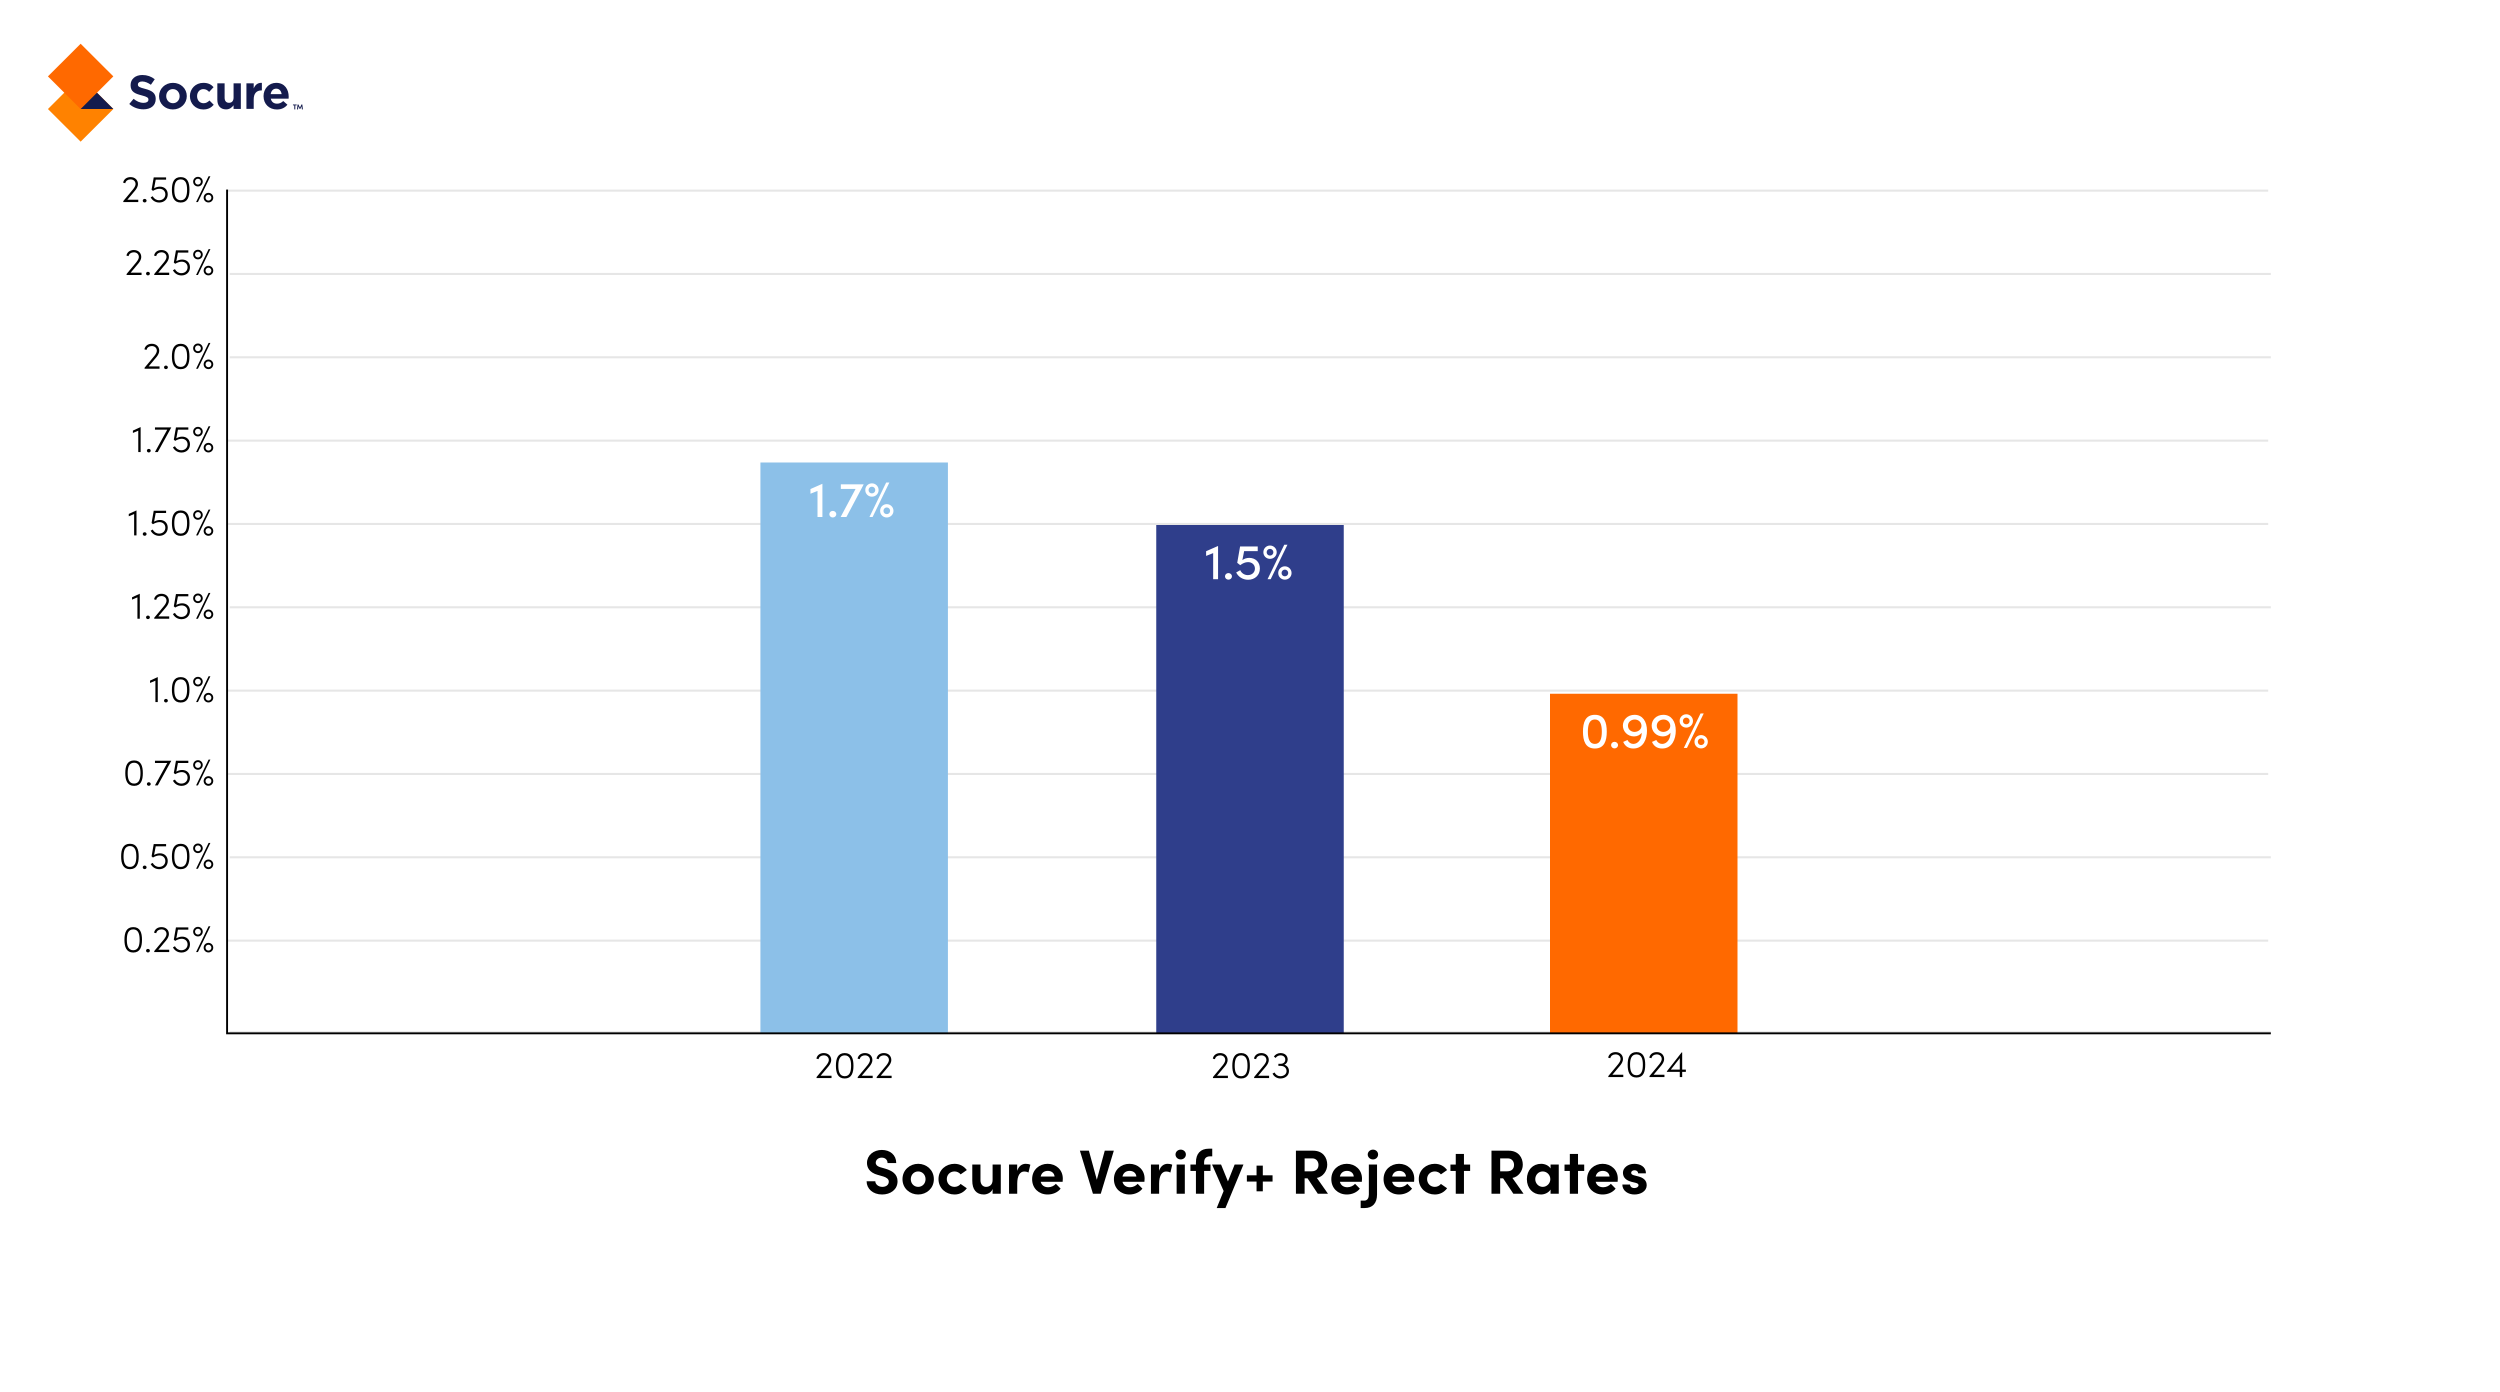 <?xml version="1.0" encoding="UTF-8"?>
<svg xmlns="http://www.w3.org/2000/svg" width="1200" height="668" viewBox="0 0 1200 668" fill="none">
  <rect width="1200" height="668" fill="white"></rect>
  <g clip-path="url(#clip0_103_766)">
    <path d="M62.038 49.928L64.127 47.428C65.574 48.618 67.089 49.371 68.921 49.371C70.368 49.371 71.241 48.798 71.241 47.856V47.813C71.241 46.923 70.693 46.461 68.005 45.776C64.769 44.954 62.68 44.055 62.68 40.879V40.836C62.68 37.925 65.017 35.999 68.305 35.999C70.651 35.999 72.645 36.735 74.272 38.036L72.431 40.69C71.01 39.706 69.606 39.107 68.254 39.107C66.901 39.107 66.19 39.723 66.19 40.502V40.545C66.19 41.598 66.875 41.94 69.657 42.651C72.919 43.498 74.751 44.671 74.751 47.462V47.505C74.751 50.69 72.32 52.479 68.853 52.479C66.421 52.479 63.964 51.631 62.038 49.911" fill="#141B4D"></path>
    <path d="M86.215 46.195V46.152C86.215 44.346 84.905 42.762 82.978 42.762C81.052 42.762 79.785 44.294 79.785 46.109V46.152C79.785 47.959 81.095 49.542 83.021 49.542C84.948 49.542 86.215 48.01 86.215 46.195ZM76.344 46.195V46.152C76.344 42.625 79.195 39.766 83.021 39.766C86.848 39.766 89.656 42.582 89.656 46.109V46.152C89.656 49.679 86.805 52.539 82.978 52.539C79.152 52.539 76.344 49.722 76.344 46.195Z" fill="#141B4D"></path>
    <path d="M91.146 46.195V46.152C91.146 42.651 93.834 39.766 97.601 39.766C99.921 39.766 101.368 40.545 102.515 41.829L100.383 44.123C99.604 43.301 98.825 42.771 97.584 42.771C95.837 42.771 94.596 44.303 94.596 46.118V46.161C94.596 48.036 95.811 49.551 97.721 49.551C98.893 49.551 99.698 49.046 100.546 48.241L102.592 50.304C101.402 51.606 100.023 52.547 97.567 52.547C93.868 52.547 91.163 49.705 91.163 46.204" fill="#141B4D"></path>
    <path d="M104.321 47.942V39.997H107.814V46.846C107.814 48.498 108.593 49.346 109.929 49.346C111.264 49.346 112.112 48.498 112.112 46.846V39.997H115.605V52.273H112.112V50.536C111.307 51.563 110.271 52.505 108.507 52.505C105.871 52.505 104.33 50.767 104.33 47.95" fill="#141B4D"></path>
    <path d="M118.284 39.988H121.777V42.462C122.488 40.767 123.635 39.672 125.698 39.757V43.396H125.518C123.198 43.396 121.777 44.791 121.777 47.727V52.265H118.284V39.988Z" fill="#141B4D"></path>
    <path d="M135.175 45.168C134.97 43.61 134.054 42.557 132.581 42.557C131.109 42.557 130.193 43.584 129.919 45.168H135.175ZM126.494 46.195V46.152C126.494 42.651 128.994 39.766 132.581 39.766C136.69 39.766 138.574 42.95 138.574 46.435C138.574 46.709 138.548 47.034 138.531 47.351H129.97C130.312 48.935 131.417 49.757 132.975 49.757C134.148 49.757 134.995 49.388 135.963 48.498L137.957 50.262C136.81 51.683 135.158 52.556 132.932 52.556C129.234 52.556 126.503 49.971 126.503 46.212" fill="#141B4D"></path>
    <path d="M23 52.333L38.701 68L54.402 52.333L38.701 36.667L23 52.333Z" fill="#FF8200"></path>
    <path d="M38.701 21L23 36.667L38.701 52.333L54.402 36.667L38.701 21Z" fill="#FF6900"></path>
    <path d="M38.701 52.325H54.402L46.543 44.5L38.701 52.325Z" fill="#141B4D"></path>
    <path d="M142.392 50.159V50.578H141.741V52.513H141.262V50.578H140.611V50.159H142.392Z" fill="#141B4D"></path>
    <path d="M145.405 52.513H144.917L144.746 51.049L144.173 52.248H143.796L143.214 51.049L143.043 52.513H142.555L142.846 50.159H143.248L143.976 51.708L144.695 50.159H145.106L145.397 52.513H145.405Z" fill="#141B4D"></path>
  </g>
  <g opacity="0.1">
    <line x1="109" y1="91.5" x2="1088.74" y2="91.5" stroke="black"></line>
    <line x1="110.259" y1="291.5" x2="1090" y2="291.5" stroke="black"></line>
    <line x1="109" y1="251.5" x2="1088.74" y2="251.5" stroke="black"></line>
    <line x1="109" y1="211.5" x2="1088.74" y2="211.5" stroke="black"></line>
    <line x1="110.259" y1="171.5" x2="1090" y2="171.5" stroke="black"></line>
    <line x1="110.259" y1="131.5" x2="1090" y2="131.5" stroke="black"></line>
    <line x1="109" y1="331.5" x2="1088.74" y2="331.5" stroke="black"></line>
    <line x1="109" y1="371.5" x2="1088.74" y2="371.5" stroke="black"></line>
    <line x1="110.259" y1="411.5" x2="1090" y2="411.5" stroke="black"></line>
    <line x1="109" y1="451.5" x2="1088.74" y2="451.5" stroke="black"></line>
    <line x1="110.259" y1="495.5" x2="1090" y2="495.5" stroke="black"></line>
  </g>
  <rect x="365" y="222" width="90" height="274" fill="#8CC0E8"></rect>
  <path d="M389.02 234.739L394.636 232.267H394.756V248.155H392.404V235.651L389.02 236.995V234.739ZM399.733 248.395C398.845 248.395 398.077 247.723 398.077 246.811C398.077 245.899 398.845 245.227 399.733 245.227C400.645 245.227 401.413 245.899 401.413 246.811C401.413 247.723 400.645 248.395 399.733 248.395ZM403.598 234.691V232.483H414.494V232.675L406.286 248.155H403.502L410.678 234.691H403.598ZM418.856 248.155H417.344L425.36 231.619H426.896L418.856 248.155ZM418.52 238.411C416.72 238.411 415.328 237.019 415.328 235.219C415.328 233.443 416.72 232.003 418.52 232.003C420.296 232.003 421.736 233.443 421.736 235.219C421.736 237.019 420.296 238.411 418.52 238.411ZM418.52 236.827C419.408 236.827 420.128 236.155 420.128 235.219C420.128 234.331 419.408 233.611 418.52 233.611C417.584 233.611 416.912 234.331 416.912 235.219C416.912 236.155 417.584 236.827 418.52 236.827ZM425.648 248.395C423.848 248.395 422.456 247.003 422.456 245.203C422.456 243.427 423.848 241.987 425.648 241.987C427.424 241.987 428.864 243.427 428.864 245.203C428.864 247.003 427.424 248.395 425.648 248.395ZM425.648 246.787C426.536 246.787 427.256 246.115 427.256 245.203C427.256 244.315 426.536 243.571 425.648 243.571C424.736 243.571 424.064 244.315 424.064 245.203C424.064 246.115 424.736 246.787 425.648 246.787Z" fill="white"></path>
  <rect x="555" y="252" width="90" height="244" fill="#2F3E8B"></rect>
  <path d="M578.934 264.584L584.55 262.112H584.67V278H582.318V265.496L578.934 266.84V264.584ZM589.647 278.24C588.759 278.24 587.991 277.568 587.991 276.656C587.991 275.744 588.759 275.072 589.647 275.072C590.559 275.072 591.327 275.744 591.327 276.656C591.327 277.568 590.559 278.24 589.647 278.24ZM599.631 267.776C602.631 267.776 604.743 269.816 604.743 272.864C604.743 276.128 602.319 278.288 599.079 278.288C596.439 278.288 594.351 276.8 593.367 274.784L595.311 273.68C595.887 275.024 597.231 276.056 598.959 276.056C600.927 276.056 602.367 274.76 602.367 272.912C602.367 271.04 600.903 269.816 599.055 269.816C597.759 269.816 596.463 270.392 595.311 271.28L593.871 270.152L595.239 262.304H603.711V264.536H597.183L596.343 268.832C597.207 268.184 598.383 267.776 599.631 267.776ZM609.942 278H608.43L616.446 261.464H617.982L609.942 278ZM609.606 268.256C607.806 268.256 606.414 266.864 606.414 265.064C606.414 263.288 607.806 261.848 609.606 261.848C611.382 261.848 612.822 263.288 612.822 265.064C612.822 266.864 611.382 268.256 609.606 268.256ZM609.606 266.672C610.494 266.672 611.214 266 611.214 265.064C611.214 264.176 610.494 263.456 609.606 263.456C608.67 263.456 607.998 264.176 607.998 265.064C607.998 266 608.67 266.672 609.606 266.672ZM616.734 278.24C614.934 278.24 613.542 276.848 613.542 275.048C613.542 273.272 614.934 271.832 616.734 271.832C618.51 271.832 619.95 273.272 619.95 275.048C619.95 276.848 618.51 278.24 616.734 278.24ZM616.734 276.632C617.622 276.632 618.342 275.96 618.342 275.048C618.342 274.16 617.622 273.416 616.734 273.416C615.822 273.416 615.15 274.16 615.15 275.048C615.15 275.96 615.822 276.632 616.734 276.632Z" fill="white"></path>
  <path d="M744 333H834V496H744V333Z" fill="#FF6900"></path>
  <path d="M765.537 359.288C761.025 359.288 759.825 355.616 759.825 351.2C759.825 346.712 761.025 343.112 765.537 343.112C770.049 343.112 771.249 346.712 771.249 351.2C771.249 355.616 770.049 359.288 765.537 359.288ZM765.537 357.08C768.201 357.08 768.873 354.368 768.873 351.2C768.873 348.008 768.201 345.344 765.537 345.344C762.873 345.344 762.177 348.008 762.177 351.2C762.177 354.368 762.873 357.08 765.537 357.08ZM774.974 359.24C774.086 359.24 773.318 358.568 773.318 357.656C773.318 356.744 774.086 356.072 774.974 356.072C775.886 356.072 776.654 356.744 776.654 357.656C776.654 358.568 775.886 359.24 774.974 359.24ZM784.598 343.112C788.438 343.112 790.55 346.328 790.55 350.744C790.55 354.656 788.87 359.288 784.022 359.288C782.174 359.288 780.182 358.592 779.126 356.12L781.214 355.184C781.838 356.552 782.942 357.08 784.046 357.08C786.326 357.08 788.078 354.656 788.006 351.728C787.262 352.76 785.942 353.48 784.358 353.48C781.142 353.48 778.982 351.032 778.982 348.296C778.982 345.56 781.166 343.112 784.598 343.112ZM784.478 351.32C786.374 351.32 787.838 350.12 787.91 348.464C787.91 346.712 786.542 345.392 784.718 345.368C782.822 345.368 781.43 346.64 781.43 348.344C781.43 350 782.726 351.248 784.478 351.32ZM798.421 343.112C802.261 343.112 804.373 346.328 804.373 350.744C804.373 354.656 802.693 359.288 797.845 359.288C795.997 359.288 794.005 358.592 792.949 356.12L795.037 355.184C795.661 356.552 796.765 357.08 797.869 357.08C800.149 357.08 801.901 354.656 801.829 351.728C801.085 352.76 799.765 353.48 798.181 353.48C794.965 353.48 792.805 351.032 792.805 348.296C792.805 345.56 794.989 343.112 798.421 343.112ZM798.301 351.32C800.197 351.32 801.661 350.12 801.733 348.464C801.733 346.712 800.365 345.392 798.541 345.368C796.645 345.368 795.253 346.64 795.253 348.344C795.253 350 796.549 351.248 798.301 351.32ZM809.747 359H808.235L816.251 342.464H817.787L809.747 359ZM809.411 349.256C807.611 349.256 806.219 347.864 806.219 346.064C806.219 344.288 807.611 342.848 809.411 342.848C811.187 342.848 812.627 344.288 812.627 346.064C812.627 347.864 811.187 349.256 809.411 349.256ZM809.411 347.672C810.299 347.672 811.019 347 811.019 346.064C811.019 345.176 810.299 344.456 809.411 344.456C808.475 344.456 807.803 345.176 807.803 346.064C807.803 347 808.475 347.672 809.411 347.672ZM816.539 359.24C814.739 359.24 813.347 357.848 813.347 356.048C813.347 354.272 814.739 352.832 816.539 352.832C818.315 352.832 819.755 354.272 819.755 356.048C819.755 357.848 818.315 359.24 816.539 359.24ZM816.539 357.632C817.427 357.632 818.147 356.96 818.147 356.048C818.147 355.16 817.427 354.416 816.539 354.416C815.627 354.416 814.955 355.16 814.955 356.048C814.955 356.96 815.627 357.632 816.539 357.632Z" fill="white"></path>
  <path d="M109 91V496H1090" stroke="black" stroke-width="0.92"></path>
  <path d="M423.412 573.36C419.002 573.36 415.972 570.63 415.972 567H420.142C420.172 568.47 421.612 569.7 423.532 569.7C425.392 569.7 426.622 568.68 426.622 567.21C426.622 566.07 425.782 565.26 424.012 564.72L421.492 564C416.962 562.8 416.152 560.07 416.152 558.21C416.152 554.52 419.332 551.97 423.292 551.97C427.192 551.97 430.192 554.34 430.192 558.27H426.022C426.022 556.8 425.002 555.66 423.202 555.66C421.582 555.66 420.352 556.74 420.352 558.12C420.352 558.63 420.502 559.68 422.662 560.31L424.972 560.97C428.092 561.9 430.822 563.49 430.822 567C430.822 571.11 427.312 573.36 423.412 573.36Z" fill="black"></path>
  <path d="M440.723 573.36C436.733 573.36 433.193 570.42 433.193 566.01C433.193 561.57 436.733 558.63 440.723 558.63C444.713 558.63 448.253 561.57 448.253 566.01C448.253 570.42 444.713 573.36 440.723 573.36ZM440.723 569.7C442.673 569.7 444.263 568.17 444.263 566.01C444.263 563.82 442.673 562.29 440.723 562.29C438.773 562.29 437.183 563.82 437.183 566.01C437.183 568.17 438.773 569.7 440.723 569.7Z" fill="black"></path>
  <path d="M458.158 573.36C454.078 573.36 450.478 570.39 450.478 565.95C450.478 561.51 454.078 558.63 458.158 558.63C460.708 558.63 462.748 559.8 464.068 561.63L461.098 563.7C460.468 562.83 459.298 562.29 458.188 562.29C455.968 562.29 454.468 563.91 454.468 565.95C454.468 568.02 455.968 569.7 458.188 569.7C459.298 569.7 460.468 569.16 461.098 568.29L464.068 570.36C462.748 572.19 460.708 573.36 458.158 573.36Z" fill="black"></path>
  <path d="M476.446 566.4V558.99H480.376V573H476.446V570.72C475.846 572.55 473.626 573.36 472.246 573.36C468.586 573.36 466.666 570.9 466.696 566.7V558.99H470.626V566.49C470.626 568.68 471.946 569.7 473.296 569.7C474.706 569.7 476.446 568.92 476.446 566.4Z" fill="black"></path>
  <path d="M492.346 558.63C493.096 558.63 493.936 558.75 494.566 559.08L493.666 562.83C492.826 562.38 492.136 562.32 491.656 562.32C489.646 562.32 488.266 564.21 488.266 568.2V573H484.336V558.99H488.236V561.99C489.016 559.65 490.606 558.63 492.346 558.63Z" fill="black"></path>
  <path d="M510.15 565.77C510.15 566.16 510.12 566.64 510.06 567.27H499.53C499.95 568.92 501.27 569.88 503.13 569.88C504.57 569.88 505.95 569.22 506.82 568.23L509.1 570.54C507.78 572.31 505.35 573.36 502.89 573.36C498.57 573.36 495.42 570.33 495.42 566.01C495.42 561.48 498.87 558.63 502.86 558.63C506.88 558.63 510.15 561.48 510.15 565.77ZM499.53 564.72H506.19C506.07 563.07 504.72 562.02 502.95 562.02C501.33 562.02 499.95 562.83 499.53 564.72Z" fill="black"></path>
  <path d="M526.476 566.28L530.286 552.33H534.636L528.366 573H524.616L518.346 552.33H522.666L526.476 566.28Z" fill="black"></path>
  <path d="M549.408 565.77C549.408 566.16 549.378 566.64 549.318 567.27H538.788C539.208 568.92 540.528 569.88 542.388 569.88C543.828 569.88 545.208 569.22 546.078 568.23L548.358 570.54C547.038 572.31 544.608 573.36 542.148 573.36C537.828 573.36 534.678 570.33 534.678 566.01C534.678 561.48 538.128 558.63 542.118 558.63C546.138 558.63 549.408 561.48 549.408 565.77ZM538.788 564.72H545.448C545.328 563.07 543.978 562.02 542.208 562.02C540.588 562.02 539.208 562.83 538.788 564.72Z" fill="black"></path>
  <path d="M560.462 558.63C561.212 558.63 562.052 558.75 562.682 559.08L561.782 562.83C560.942 562.38 560.252 562.32 559.772 562.32C557.762 562.32 556.382 564.21 556.382 568.2V573H552.452V558.99H556.352V561.99C557.132 559.65 558.722 558.63 560.462 558.63Z" fill="black"></path>
  <path d="M566.736 556.53C565.386 556.53 564.246 555.48 564.246 554.16C564.246 552.84 565.386 551.82 566.736 551.82C568.116 551.82 569.226 552.84 569.226 554.16C569.226 555.48 568.116 556.53 566.736 556.53ZM568.716 573H564.786V558.99H568.716V573Z" fill="black"></path>
  <path d="M581.877 555.03H580.977C578.727 555.03 578.007 556.26 577.977 557.94V558.99H581.037V562.05H577.977V573H574.047V562.05H571.407V558.99H574.047V557.97C574.047 553.77 576.207 551.37 580.197 551.37H581.877V555.03Z" fill="black"></path>
  <path d="M589.414 567.09L592.624 558.99H596.854L588.214 579.87H584.014L587.344 571.68L581.794 558.99H586.114L589.414 567.09Z" fill="black"></path>
  <path d="M606.147 564.15H610.827V567.15H606.147V571.83H603.147V567.15H598.497V564.15H603.147V559.5H606.147V564.15Z" fill="black"></path>
  <path d="M637.434 573H632.544L627.624 565.59H626.214V573H622.044V552.33H630.294C635.034 552.33 637.074 555.69 637.074 559.08C637.074 562.02 635.004 564.9 632.094 565.41L637.434 573ZM629.874 556.02H626.214V562.23H629.544C631.884 562.23 632.874 560.82 632.874 559.17C632.874 557.52 631.824 556.02 629.874 556.02Z" fill="black"></path>
  <path d="M653.764 565.77C653.764 566.16 653.734 566.64 653.674 567.27H643.144C643.564 568.92 644.884 569.88 646.744 569.88C648.184 569.88 649.564 569.22 650.434 568.23L652.714 570.54C651.394 572.31 648.964 573.36 646.504 573.36C642.184 573.36 639.034 570.33 639.034 566.01C639.034 561.48 642.484 558.63 646.474 558.63C650.494 558.63 653.764 561.48 653.764 565.77ZM643.144 564.72H649.804C649.684 563.07 648.334 562.02 646.564 562.02C644.944 562.02 643.564 562.83 643.144 564.72Z" fill="black"></path>
  <path d="M659.027 556.53C657.677 556.53 656.507 555.48 656.507 554.16C656.507 552.84 657.677 551.82 659.027 551.82C660.407 551.82 661.487 552.84 661.487 554.16C661.487 555.48 660.407 556.53 659.027 556.53ZM654.947 579.87H653.117V576.3H654.827C656.387 576.3 657.047 575.01 657.047 573.42V558.99H660.977V573.36C660.977 577.47 658.907 579.87 654.947 579.87Z" fill="black"></path>
  <path d="M678.842 565.77C678.842 566.16 678.812 566.64 678.752 567.27H668.222C668.642 568.92 669.962 569.88 671.822 569.88C673.262 569.88 674.642 569.22 675.512 568.23L677.792 570.54C676.472 572.31 674.042 573.36 671.582 573.36C667.262 573.36 664.112 570.33 664.112 566.01C664.112 561.48 667.562 558.63 671.552 558.63C675.572 558.63 678.842 561.48 678.842 565.77ZM668.222 564.72H674.882C674.762 563.07 673.412 562.02 671.642 562.02C670.022 562.02 668.642 562.83 668.222 564.72Z" fill="black"></path>
  <path d="M688.695 573.36C684.615 573.36 681.015 570.39 681.015 565.95C681.015 561.51 684.615 558.63 688.695 558.63C691.245 558.63 693.285 559.8 694.605 561.63L691.635 563.7C691.005 562.83 689.835 562.29 688.725 562.29C686.505 562.29 685.005 563.91 685.005 565.95C685.005 568.02 686.505 569.7 688.725 569.7C689.835 569.7 691.005 569.16 691.635 568.29L694.605 570.36C693.285 572.19 691.245 573.36 688.695 573.36Z" fill="black"></path>
  <path d="M702.693 558.99H705.663V562.05H702.693V573H698.763V562.05H696.213V558.99H698.763V553.89H702.693V558.99Z" fill="black"></path>
  <path d="M731.302 573H726.412L721.492 565.59H720.082V573H715.912V552.33H724.162C728.902 552.33 730.942 555.69 730.942 559.08C730.942 562.02 728.872 564.9 725.962 565.41L731.302 573ZM723.742 556.02H720.082V562.23H723.412C725.752 562.23 726.742 560.82 726.742 559.17C726.742 557.52 725.692 556.02 723.742 556.02Z" fill="black"></path>
  <path d="M744.271 560.85V558.99H748.201V573H744.271V570.99C743.341 572.43 741.541 573.36 739.651 573.36C735.781 573.36 732.901 570.36 732.901 566.01C732.901 561.66 735.721 558.63 739.741 558.63C741.541 558.63 743.341 559.41 744.271 560.85ZM740.521 569.7C742.501 569.7 744.151 568.02 744.151 566.01C744.151 563.88 742.441 562.29 740.491 562.29C738.451 562.29 736.921 563.97 736.921 566.01C736.921 567.96 738.451 569.7 740.521 569.7Z" fill="black"></path>
  <path d="M757.448 558.99H760.419V562.05H757.448V573H753.518V562.05H750.969V558.99H753.518V553.89H757.448V558.99Z" fill="black"></path>
  <path d="M776.547 565.77C776.547 566.16 776.517 566.64 776.457 567.27H765.927C766.347 568.92 767.667 569.88 769.527 569.88C770.967 569.88 772.347 569.22 773.217 568.23L775.497 570.54C774.177 572.31 771.747 573.36 769.287 573.36C764.967 573.36 761.817 570.33 761.817 566.01C761.817 561.48 765.267 558.63 769.257 558.63C773.277 558.63 776.547 561.48 776.547 565.77ZM765.927 564.72H772.587C772.467 563.07 771.117 562.02 769.347 562.02C767.727 562.02 766.347 562.83 765.927 564.72Z" fill="black"></path>
  <path d="M784.54 573.36C781.6 573.36 778.75 571.68 778.72 568.59H782.41C782.41 569.4 783.1 570.27 784.48 570.27C785.62 570.27 786.49 569.7 786.49 568.89C786.49 568.29 786.01 567.99 784.96 567.72L783.1 567.27C779.5 566.31 779.02 564.3 779.02 562.83C779.02 560.67 781.27 558.63 784.51 558.63C787.06 558.63 790.06 559.86 790.03 563.19H786.28C786.28 562.23 785.5 561.72 784.57 561.72C783.67 561.72 782.95 562.23 782.95 562.95C782.95 563.61 783.55 563.94 784.33 564.15L786.64 564.75C790 565.65 790.42 567.75 790.42 568.89C790.42 571.83 787.42 573.36 784.54 573.36Z" fill="black"></path>
  <path d="M397.657 511.863L393.895 516.345H399.133V517.461H391.951V516.975L396.631 511.341C397.333 510.477 397.837 509.541 397.837 508.839C397.837 507.471 396.847 506.571 395.425 506.571C394.111 506.571 393.121 507.273 392.905 508.407L391.879 508.155C392.167 506.499 393.553 505.473 395.425 505.473C397.531 505.473 398.989 506.805 398.989 508.839C398.989 509.829 398.413 510.963 397.657 511.863Z" fill="black"></path>
  <path d="M405.467 517.677C402.119 517.677 401.237 514.905 401.237 511.557C401.237 508.191 402.119 505.473 405.467 505.473C408.815 505.473 409.661 508.191 409.661 511.557C409.661 514.905 408.815 517.677 405.467 517.677ZM405.467 516.579C407.915 516.579 408.527 514.275 408.527 511.557C408.527 508.821 407.915 506.571 405.467 506.571C403.001 506.571 402.389 508.821 402.389 511.557C402.389 514.275 403.001 516.579 405.467 516.579Z" fill="black"></path>
  <path d="M417.415 511.863L413.653 516.345H418.891V517.461H411.709V516.975L416.389 511.341C417.091 510.477 417.595 509.541 417.595 508.839C417.595 507.471 416.605 506.571 415.183 506.571C413.869 506.571 412.879 507.273 412.663 508.407L411.637 508.155C411.925 506.499 413.311 505.473 415.183 505.473C417.289 505.473 418.747 506.805 418.747 508.839C418.747 509.829 418.171 510.963 417.415 511.863Z" fill="black"></path>
  <path d="M426.503 511.863L422.741 516.345H427.979V517.461H420.797V516.975L425.477 511.341C426.179 510.477 426.683 509.541 426.683 508.839C426.683 507.471 425.693 506.571 424.271 506.571C422.957 506.571 421.967 507.273 421.751 508.407L420.725 508.155C421.013 506.499 422.399 505.473 424.271 505.473C426.377 505.473 427.835 506.805 427.835 508.839C427.835 509.829 427.259 510.963 426.503 511.863Z" fill="black"></path>
  <path d="M587.929 511.863L584.167 516.345H589.405V517.461H582.223V516.975L586.903 511.341C587.605 510.477 588.109 509.541 588.109 508.839C588.109 507.471 587.119 506.571 585.697 506.571C584.383 506.571 583.393 507.273 583.177 508.407L582.151 508.155C582.439 506.499 583.825 505.473 585.697 505.473C587.803 505.473 589.261 506.805 589.261 508.839C589.261 509.829 588.685 510.963 587.929 511.863Z" fill="black"></path>
  <path d="M595.739 517.677C592.391 517.677 591.509 514.905 591.509 511.557C591.509 508.191 592.391 505.473 595.739 505.473C599.087 505.473 599.933 508.191 599.933 511.557C599.933 514.905 599.087 517.677 595.739 517.677ZM595.739 516.579C598.187 516.579 598.799 514.275 598.799 511.557C598.799 508.821 598.187 506.571 595.739 506.571C593.273 506.571 592.661 508.821 592.661 511.557C592.661 514.275 593.273 516.579 595.739 516.579Z" fill="black"></path>
  <path d="M607.687 511.863L603.924 516.345H609.163V517.461H601.981V516.975L606.661 511.341C607.363 510.477 607.867 509.541 607.867 508.839C607.867 507.471 606.877 506.571 605.455 506.571C604.141 506.571 603.151 507.273 602.935 508.407L601.909 508.155C602.197 506.499 603.583 505.473 605.455 505.473C607.561 505.473 609.019 506.805 609.019 508.839C609.019 509.829 608.443 510.963 607.687 511.863Z" fill="black"></path>
  <path d="M616.504 511.089C617.782 511.449 618.7 512.601 618.7 514.095C618.7 516.219 616.972 517.677 614.578 517.677C612.922 517.677 611.482 516.759 610.816 515.319L611.788 514.797C612.31 515.895 613.372 516.579 614.524 516.579C616.252 516.579 617.548 515.571 617.548 514.131C617.548 512.637 616.378 511.629 614.848 511.629H613.624V510.621H614.776C616.072 510.621 616.936 509.793 616.936 508.587C616.936 507.381 616.018 506.571 614.632 506.571C613.678 506.571 612.76 507.075 612.31 507.813L611.464 507.165C612.076 506.157 613.336 505.473 614.65 505.473C616.72 505.473 618.088 506.715 618.088 508.569C618.088 509.685 617.476 510.639 616.504 511.089Z" fill="black"></path>
  <path d="M777.7 511.402L773.938 515.884H779.176V517H771.994V516.514L776.674 510.88C777.376 510.016 777.88 509.08 777.88 508.378C777.88 507.01 776.89 506.11 775.468 506.11C774.154 506.11 773.164 506.812 772.948 507.946L771.922 507.694C772.21 506.038 773.596 505.012 775.468 505.012C777.574 505.012 779.032 506.344 779.032 508.378C779.032 509.368 778.456 510.502 777.7 511.402Z" fill="black"></path>
  <path d="M785.51 517.216C782.162 517.216 781.28 514.444 781.28 511.096C781.28 507.73 782.162 505.012 785.51 505.012C788.858 505.012 789.704 507.73 789.704 511.096C789.704 514.444 788.858 517.216 785.51 517.216ZM785.51 516.118C787.958 516.118 788.57 513.814 788.57 511.096C788.57 508.36 787.958 506.11 785.51 506.11C783.044 506.11 782.432 508.36 782.432 511.096C782.432 513.814 783.044 516.118 785.51 516.118Z" fill="black"></path>
  <path d="M797.458 511.402L793.696 515.884H798.934V517H791.752V516.514L796.432 510.88C797.134 510.016 797.638 509.08 797.638 508.378C797.638 507.01 796.648 506.11 795.226 506.11C793.912 506.11 792.922 506.812 792.706 507.946L791.68 507.694C791.968 506.038 793.354 505.012 795.226 505.012C797.332 505.012 798.79 506.344 798.79 508.378C798.79 509.368 798.214 510.502 797.458 511.402Z" fill="black"></path>
  <path d="M807.448 513.4H809.212V514.498H807.448V517H806.296V514.498H800.104V514.228L807.196 505.156H807.448V513.4ZM806.296 507.91L802.012 513.4H806.296V507.91Z" fill="black"></path>
  <path d="M913.037 158.463C914.263 158.927 915.074 160.087 915.074 161.462C915.074 163.483 913.352 164.891 910.999 164.891C908.63 164.891 906.891 163.483 906.891 161.478C906.891 160.087 907.719 158.91 908.945 158.463C908.282 158.066 907.819 157.37 907.819 156.442C907.819 154.885 909.127 153.725 910.999 153.725C912.855 153.725 914.163 154.885 914.163 156.442C914.163 157.37 913.699 158.066 913.037 158.463ZM910.999 155.2C910.154 155.2 909.508 155.829 909.508 156.591C909.508 157.353 910.154 157.933 910.999 157.933C911.844 157.933 912.49 157.353 912.49 156.591C912.49 155.829 911.844 155.2 910.999 155.2ZM910.999 163.367C912.407 163.367 913.368 162.472 913.368 161.346C913.368 160.12 912.291 159.258 910.999 159.258C909.674 159.258 908.597 160.136 908.597 161.329C908.597 162.489 909.641 163.367 910.999 163.367Z" fill="white"></path>
  <path d="M920.837 157.701C923.041 157.701 924.532 159.391 924.532 161.279C924.532 163.168 923.024 164.891 920.655 164.891C918.005 164.891 916.58 163.002 916.58 159.59C916.58 156.889 917.723 153.725 921.053 153.725C922.328 153.725 923.703 154.206 924.432 155.929L922.991 156.558C922.577 155.614 921.815 155.266 921.036 155.266C919.462 155.266 918.253 156.939 918.319 158.977C918.833 158.264 919.711 157.701 920.837 157.701ZM920.572 163.35C921.898 163.35 922.858 162.439 922.858 161.246C922.858 160.103 921.947 159.242 920.738 159.192C919.429 159.192 918.435 160.037 918.369 161.18C918.369 162.373 919.313 163.317 920.572 163.35Z" fill="white"></path>
  <path d="M927.297 164.858C926.684 164.858 926.154 164.394 926.154 163.764C926.154 163.135 926.684 162.671 927.297 162.671C927.926 162.671 928.456 163.135 928.456 163.764C928.456 164.394 927.926 164.858 927.297 164.858Z" fill="white"></path>
  <path d="M934.111 157.701C936.315 157.701 937.805 159.391 937.805 161.279C937.805 163.168 936.298 164.891 933.929 164.891C931.279 164.891 929.854 163.002 929.854 159.59C929.854 156.889 930.997 153.725 934.327 153.725C935.602 153.725 936.977 154.206 937.706 155.929L936.265 156.558C935.851 155.614 935.089 155.266 934.31 155.266C932.736 155.266 931.527 156.939 931.593 158.977C932.107 158.264 932.985 157.701 934.111 157.701ZM933.846 163.35C935.172 163.35 936.132 162.439 936.132 161.246C936.132 160.103 935.221 159.242 934.012 159.192C932.703 159.192 931.709 160.037 931.643 161.18C931.643 162.373 932.587 163.317 933.846 163.35Z" fill="white"></path>
  <path d="M941.531 164.692H940.488L946.021 153.278H947.081L941.531 164.692ZM941.299 157.966C940.057 157.966 939.096 157.005 939.096 155.763C939.096 154.537 940.057 153.543 941.299 153.543C942.525 153.543 943.519 154.537 943.519 155.763C943.519 157.005 942.525 157.966 941.299 157.966ZM941.299 156.873C941.912 156.873 942.409 156.409 942.409 155.763C942.409 155.15 941.912 154.653 941.299 154.653C940.653 154.653 940.19 155.15 940.19 155.763C940.19 156.409 940.653 156.873 941.299 156.873ZM946.219 164.858C944.977 164.858 944.016 163.897 944.016 162.654C944.016 161.428 944.977 160.435 946.219 160.435C947.445 160.435 948.439 161.428 948.439 162.654C948.439 163.897 947.445 164.858 946.219 164.858ZM946.219 163.748C946.832 163.748 947.329 163.284 947.329 162.654C947.329 162.041 946.832 161.528 946.219 161.528C945.59 161.528 945.126 162.041 945.126 162.654C945.126 163.284 945.59 163.748 946.219 163.748Z" fill="white"></path>
  <path d="M962.939 137.034C965.59 137.034 967.047 139.253 967.047 142.301C967.047 145.002 965.888 148.199 962.542 148.199C961.266 148.199 959.891 147.718 959.162 146.012L960.603 145.366C961.034 146.31 961.796 146.675 962.558 146.675C964.132 146.675 965.341 145.002 965.291 142.981C964.778 143.693 963.867 144.19 962.773 144.19C960.554 144.19 959.063 142.5 959.063 140.612C959.063 138.723 960.57 137.034 962.939 137.034ZM962.856 142.699C964.165 142.699 965.175 141.871 965.225 140.728C965.225 139.518 964.281 138.607 963.022 138.591C961.713 138.591 960.752 139.469 960.752 140.645C960.752 141.788 961.647 142.649 962.856 142.699Z" fill="white"></path>
  <path d="M972.629 148.199C969.515 148.199 968.686 145.664 968.686 142.616C968.686 139.518 969.515 137.034 972.629 137.034C975.743 137.034 976.572 139.518 976.572 142.616C976.572 145.664 975.743 148.199 972.629 148.199ZM972.629 146.675C974.468 146.675 974.932 144.803 974.932 142.616C974.932 140.413 974.468 138.574 972.629 138.574C970.79 138.574 970.31 140.413 970.31 142.616C970.31 144.803 970.79 146.675 972.629 146.675Z" fill="white"></path>
  <path d="M979.143 148.166C978.53 148.166 978 147.702 978 147.072C978 146.443 978.53 145.979 979.143 145.979C979.772 145.979 980.303 146.443 980.303 147.072C980.303 147.702 979.772 148.166 979.143 148.166Z" fill="white"></path>
  <path d="M988.321 144.289H989.878V145.813H988.321V148H986.681V145.813H981.247V145.416L987.857 137.183H988.321V144.289ZM986.681 140.877L983.865 144.289H986.681V140.877Z" fill="white"></path>
  <path d="M993.442 148H992.399L997.932 136.586H998.992L993.442 148ZM993.21 141.274C991.968 141.274 991.007 140.314 991.007 139.071C991.007 137.845 991.968 136.851 993.21 136.851C994.436 136.851 995.43 137.845 995.43 139.071C995.43 140.314 994.436 141.274 993.21 141.274ZM993.21 140.181C993.823 140.181 994.32 139.717 994.32 139.071C994.32 138.458 993.823 137.961 993.21 137.961C992.564 137.961 992.101 138.458 992.101 139.071C992.101 139.717 992.564 140.181 993.21 140.181ZM998.13 148.166C996.888 148.166 995.927 147.205 995.927 145.962C995.927 144.737 996.888 143.743 998.13 143.743C999.356 143.743 1000.35 144.737 1000.35 145.962C1000.35 147.205 999.356 148.166 998.13 148.166ZM998.13 147.056C998.743 147.056 999.24 146.592 999.24 145.962C999.24 145.35 998.743 144.836 998.13 144.836C997.501 144.836 997.037 145.35 997.037 145.962C997.037 146.592 997.501 147.056 998.13 147.056Z" fill="white"></path>
  <path d="M63.961 457.216C60.613 457.216 59.731 454.444 59.731 451.096C59.731 447.73 60.613 445.012 63.961 445.012C67.309 445.012 68.155 447.73 68.155 451.096C68.155 454.444 67.309 457.216 63.961 457.216ZM63.961 456.118C66.409 456.118 67.021 453.814 67.021 451.096C67.021 448.36 66.409 446.11 63.961 446.11C61.495 446.11 60.883 448.36 60.883 451.096C60.883 453.814 61.495 456.118 63.961 456.118Z" fill="black"></path>
  <path d="M71.004 457.18C70.518 457.18 70.104 456.82 70.104 456.334C70.104 455.83 70.518 455.47 71.004 455.47C71.526 455.47 71.94 455.83 71.94 456.334C71.94 456.82 71.526 457.18 71.004 457.18Z" fill="black"></path>
  <path d="M79.741 451.402L75.979 455.884H81.217V457H74.035V456.514L78.715 450.88C79.417 450.016 79.921 449.08 79.921 448.378C79.921 447.01 78.931 446.11 77.509 446.11C76.195 446.11 75.205 446.812 74.989 447.946L73.963 447.694C74.251 446.038 75.637 445.012 77.509 445.012C79.615 445.012 81.073 446.344 81.073 448.378C81.073 449.368 80.497 450.502 79.741 451.402Z" fill="black"></path>
  <path d="M87.425 449.584C89.621 449.584 91.187 451.042 91.187 453.274C91.187 455.632 89.459 457.216 87.119 457.216C85.229 457.216 83.771 456.19 82.997 454.732L83.969 454.192C84.527 455.308 85.625 456.118 87.065 456.118C88.757 456.118 90.035 454.966 90.035 453.292C90.035 451.672 88.811 450.61 87.209 450.61C86.219 450.61 85.085 451.024 84.077 451.618L83.429 451.024L84.455 445.156H90.395V446.254H85.409L84.635 450.376C85.481 449.89 86.489 449.584 87.425 449.584Z" fill="black"></path>
  <path d="M95 457H94.118L100.13 444.598H100.994L95 457ZM95.018 449.494C93.722 449.494 92.714 448.486 92.714 447.19C92.714 445.912 93.722 444.886 95.018 444.886C96.296 444.886 97.322 445.912 97.322 447.19C97.322 448.486 96.296 449.494 95.018 449.494ZM95.018 448.594C95.792 448.594 96.422 448 96.422 447.19C96.422 446.416 95.792 445.786 95.018 445.786C94.208 445.786 93.614 446.416 93.614 447.19C93.614 448 94.208 448.594 95.018 448.594ZM100.058 457.18C98.762 457.18 97.754 456.172 97.754 454.876C97.754 453.598 98.762 452.572 100.058 452.572C101.336 452.572 102.362 453.598 102.362 454.876C102.362 456.172 101.336 457.18 100.058 457.18ZM100.058 456.28C100.832 456.28 101.462 455.668 101.462 454.876C101.462 454.102 100.832 453.472 100.058 453.472C99.266 453.472 98.654 454.102 98.654 454.876C98.654 455.668 99.266 456.28 100.058 456.28Z" fill="black"></path>
  <path d="M62.379 417.216C59.031 417.216 58.149 414.444 58.149 411.096C58.149 407.73 59.031 405.012 62.379 405.012C65.727 405.012 66.573 407.73 66.573 411.096C66.573 414.444 65.727 417.216 62.379 417.216ZM62.379 416.118C64.827 416.118 65.439 413.814 65.439 411.096C65.439 408.36 64.827 406.11 62.379 406.11C59.913 406.11 59.301 408.36 59.301 411.096C59.301 413.814 59.913 416.118 62.379 416.118Z" fill="black"></path>
  <path d="M69.422 417.18C68.936 417.18 68.522 416.82 68.522 416.334C68.522 415.83 68.936 415.47 69.422 415.47C69.944 415.47 70.358 415.83 70.358 416.334C70.358 416.82 69.944 417.18 69.422 417.18Z" fill="black"></path>
  <path d="M76.755 409.584C78.951 409.584 80.517 411.042 80.517 413.274C80.517 415.632 78.789 417.216 76.449 417.216C74.559 417.216 73.101 416.19 72.327 414.732L73.299 414.192C73.857 415.308 74.955 416.118 76.395 416.118C78.087 416.118 79.365 414.966 79.365 413.292C79.365 411.672 78.141 410.61 76.539 410.61C75.549 410.61 74.415 411.024 73.407 411.618L72.759 411.024L73.785 405.156H79.725V406.254H74.739L73.965 410.376C74.811 409.89 75.819 409.584 76.755 409.584Z" fill="black"></path>
  <path d="M86.743 417.216C83.394 417.216 82.513 414.444 82.513 411.096C82.513 407.73 83.394 405.012 86.743 405.012C90.091 405.012 90.936 407.73 90.936 411.096C90.936 414.444 90.091 417.216 86.743 417.216ZM86.743 416.118C89.191 416.118 89.802 413.814 89.802 411.096C89.802 408.36 89.191 406.11 86.743 406.11C84.276 406.11 83.665 408.36 83.665 411.096C83.665 413.814 84.276 416.118 86.743 416.118Z" fill="black"></path>
  <path d="M95 417H94.118L100.13 404.598H100.994L95 417ZM95.018 409.494C93.722 409.494 92.714 408.486 92.714 407.19C92.714 405.912 93.722 404.886 95.018 404.886C96.296 404.886 97.322 405.912 97.322 407.19C97.322 408.486 96.296 409.494 95.018 409.494ZM95.018 408.594C95.792 408.594 96.422 408 96.422 407.19C96.422 406.416 95.792 405.786 95.018 405.786C94.208 405.786 93.614 406.416 93.614 407.19C93.614 408 94.208 408.594 95.018 408.594ZM100.058 417.18C98.762 417.18 97.754 416.172 97.754 414.876C97.754 413.598 98.762 412.572 100.058 412.572C101.336 412.572 102.362 413.598 102.362 414.876C102.362 416.172 101.336 417.18 100.058 417.18ZM100.058 416.28C100.832 416.28 101.462 415.668 101.462 414.876C101.462 414.102 100.832 413.472 100.058 413.472C99.266 413.472 98.654 414.102 98.654 414.876C98.654 415.668 99.266 416.28 100.058 416.28Z" fill="black"></path>
  <path d="M64.366 377.216C61.018 377.216 60.136 374.444 60.136 371.096C60.136 367.73 61.018 365.012 64.366 365.012C67.714 365.012 68.56 367.73 68.56 371.096C68.56 374.444 67.714 377.216 64.366 377.216ZM64.366 376.118C66.814 376.118 67.426 373.814 67.426 371.096C67.426 368.36 66.814 366.11 64.366 366.11C61.9 366.11 61.288 368.36 61.288 371.096C61.288 373.814 61.9 376.118 64.366 376.118Z" fill="black"></path>
  <path d="M71.408 377.18C70.922 377.18 70.508 376.82 70.508 376.334C70.508 375.83 70.922 375.47 71.408 375.47C71.93 375.47 72.344 375.83 72.344 376.334C72.344 376.82 71.93 377.18 71.408 377.18Z" fill="black"></path>
  <path d="M74.385 366.254V365.156H82.162V365.282L75.718 377H74.368L80.272 366.254H74.385Z" fill="black"></path>
  <path d="M87.425 369.584C89.621 369.584 91.187 371.042 91.187 373.274C91.187 375.632 89.459 377.216 87.119 377.216C85.229 377.216 83.771 376.19 82.997 374.732L83.969 374.192C84.527 375.308 85.625 376.118 87.065 376.118C88.757 376.118 90.035 374.966 90.035 373.292C90.035 371.672 88.811 370.61 87.209 370.61C86.219 370.61 85.085 371.024 84.077 371.618L83.429 371.024L84.455 365.156H90.395V366.254H85.409L84.635 370.376C85.481 369.89 86.489 369.584 87.425 369.584Z" fill="black"></path>
  <path d="M95 377H94.118L100.13 364.598H100.994L95 377ZM95.018 369.494C93.722 369.494 92.714 368.486 92.714 367.19C92.714 365.912 93.722 364.886 95.018 364.886C96.296 364.886 97.322 365.912 97.322 367.19C97.322 368.486 96.296 369.494 95.018 369.494ZM95.018 368.594C95.792 368.594 96.422 368 96.422 367.19C96.422 366.416 95.792 365.786 95.018 365.786C94.208 365.786 93.614 366.416 93.614 367.19C93.614 368 94.208 368.594 95.018 368.594ZM100.058 377.18C98.762 377.18 97.754 376.172 97.754 374.876C97.754 373.598 98.762 372.572 100.058 372.572C101.336 372.572 102.362 373.598 102.362 374.876C102.362 376.172 101.336 377.18 100.058 377.18ZM100.058 376.28C100.832 376.28 101.462 375.668 101.462 374.876C101.462 374.102 100.832 373.472 100.058 373.472C99.266 373.472 98.654 374.102 98.654 374.876C98.654 375.668 99.266 376.28 100.058 376.28Z" fill="black"></path>
  <path d="M72.021 326.686L75.675 325.012H75.729V337H74.595V326.722L72.021 327.82V326.686Z" fill="black"></path>
  <path d="M79.635 337.18C79.148 337.18 78.734 336.82 78.734 336.334C78.734 335.83 79.148 335.47 79.635 335.47C80.156 335.47 80.57 335.83 80.57 336.334C80.57 336.82 80.156 337.18 79.635 337.18Z" fill="black"></path>
  <path d="M86.743 337.216C83.394 337.216 82.513 334.444 82.513 331.096C82.513 327.73 83.394 325.012 86.743 325.012C90.091 325.012 90.936 327.73 90.936 331.096C90.936 334.444 90.091 337.216 86.743 337.216ZM86.743 336.118C89.191 336.118 89.802 333.814 89.802 331.096C89.802 328.36 89.191 326.11 86.743 326.11C84.276 326.11 83.665 328.36 83.665 331.096C83.665 333.814 84.276 336.118 86.743 336.118Z" fill="black"></path>
  <path d="M95 337H94.118L100.13 324.598H100.994L95 337ZM95.018 329.494C93.722 329.494 92.714 328.486 92.714 327.19C92.714 325.912 93.722 324.886 95.018 324.886C96.296 324.886 97.322 325.912 97.322 327.19C97.322 328.486 96.296 329.494 95.018 329.494ZM95.018 328.594C95.792 328.594 96.422 328 96.422 327.19C96.422 326.416 95.792 325.786 95.018 325.786C94.208 325.786 93.614 326.416 93.614 327.19C93.614 328 94.208 328.594 95.018 328.594ZM100.058 337.18C98.762 337.18 97.754 336.172 97.754 334.876C97.754 333.598 98.762 332.572 100.058 332.572C101.336 332.572 102.362 333.598 102.362 334.876C102.362 336.172 101.336 337.18 100.058 337.18ZM100.058 336.28C100.832 336.28 101.462 335.668 101.462 334.876C101.462 334.102 100.832 333.472 100.058 333.472C99.266 333.472 98.654 334.102 98.654 334.876C98.654 335.668 99.266 336.28 100.058 336.28Z" fill="black"></path>
  <path d="M63.39 286.686L67.044 285.012H67.098V297H65.964V286.722L63.39 287.82V286.686Z" fill="black"></path>
  <path d="M71.004 297.18C70.518 297.18 70.104 296.82 70.104 296.334C70.104 295.83 70.518 295.47 71.004 295.47C71.526 295.47 71.94 295.83 71.94 296.334C71.94 296.82 71.526 297.18 71.004 297.18Z" fill="black"></path>
  <path d="M79.741 291.402L75.979 295.884H81.217V297H74.035V296.514L78.715 290.88C79.417 290.016 79.921 289.08 79.921 288.378C79.921 287.01 78.931 286.11 77.509 286.11C76.195 286.11 75.205 286.812 74.989 287.946L73.963 287.694C74.251 286.038 75.637 285.012 77.509 285.012C79.615 285.012 81.073 286.344 81.073 288.378C81.073 289.368 80.497 290.502 79.741 291.402Z" fill="black"></path>
  <path d="M87.425 289.584C89.621 289.584 91.187 291.042 91.187 293.274C91.187 295.632 89.459 297.216 87.119 297.216C85.229 297.216 83.771 296.19 82.997 294.732L83.969 294.192C84.527 295.308 85.625 296.118 87.065 296.118C88.757 296.118 90.035 294.966 90.035 293.292C90.035 291.672 88.811 290.61 87.209 290.61C86.219 290.61 85.085 291.024 84.077 291.618L83.429 291.024L84.455 285.156H90.395V286.254H85.409L84.635 290.376C85.481 289.89 86.489 289.584 87.425 289.584Z" fill="black"></path>
  <path d="M95 297H94.118L100.13 284.598H100.994L95 297ZM95.018 289.494C93.722 289.494 92.714 288.486 92.714 287.19C92.714 285.912 93.722 284.886 95.018 284.886C96.296 284.886 97.322 285.912 97.322 287.19C97.322 288.486 96.296 289.494 95.018 289.494ZM95.018 288.594C95.792 288.594 96.422 288 96.422 287.19C96.422 286.416 95.792 285.786 95.018 285.786C94.208 285.786 93.614 286.416 93.614 287.19C93.614 288 94.208 288.594 95.018 288.594ZM100.058 297.18C98.762 297.18 97.754 296.172 97.754 294.876C97.754 293.598 98.762 292.572 100.058 292.572C101.336 292.572 102.362 293.598 102.362 294.876C102.362 296.172 101.336 297.18 100.058 297.18ZM100.058 296.28C100.832 296.28 101.462 295.668 101.462 294.876C101.462 294.102 100.832 293.472 100.058 293.472C99.266 293.472 98.654 294.102 98.654 294.876C98.654 295.668 99.266 296.28 100.058 296.28Z" fill="black"></path>
  <path d="M61.808 246.686L65.462 245.012H65.516V257H64.382V246.722L61.808 247.82V246.686Z" fill="black"></path>
  <path d="M69.422 257.18C68.936 257.18 68.522 256.82 68.522 256.334C68.522 255.83 68.936 255.47 69.422 255.47C69.944 255.47 70.358 255.83 70.358 256.334C70.358 256.82 69.944 257.18 69.422 257.18Z" fill="black"></path>
  <path d="M76.755 249.584C78.951 249.584 80.517 251.042 80.517 253.274C80.517 255.632 78.789 257.216 76.449 257.216C74.559 257.216 73.101 256.19 72.327 254.732L73.299 254.192C73.857 255.308 74.955 256.118 76.395 256.118C78.087 256.118 79.365 254.966 79.365 253.292C79.365 251.672 78.141 250.61 76.539 250.61C75.549 250.61 74.415 251.024 73.407 251.618L72.759 251.024L73.785 245.156H79.725V246.254H74.739L73.965 250.376C74.811 249.89 75.819 249.584 76.755 249.584Z" fill="black"></path>
  <path d="M86.743 257.216C83.394 257.216 82.513 254.444 82.513 251.096C82.513 247.73 83.394 245.012 86.743 245.012C90.091 245.012 90.936 247.73 90.936 251.096C90.936 254.444 90.091 257.216 86.743 257.216ZM86.743 256.118C89.191 256.118 89.802 253.814 89.802 251.096C89.802 248.36 89.191 246.11 86.743 246.11C84.276 246.11 83.665 248.36 83.665 251.096C83.665 253.814 84.276 256.118 86.743 256.118Z" fill="black"></path>
  <path d="M95 257H94.118L100.13 244.598H100.994L95 257ZM95.018 249.494C93.722 249.494 92.714 248.486 92.714 247.19C92.714 245.912 93.722 244.886 95.018 244.886C96.296 244.886 97.322 245.912 97.322 247.19C97.322 248.486 96.296 249.494 95.018 249.494ZM95.018 248.594C95.792 248.594 96.422 248 96.422 247.19C96.422 246.416 95.792 245.786 95.018 245.786C94.208 245.786 93.614 246.416 93.614 247.19C93.614 248 94.208 248.594 95.018 248.594ZM100.058 257.18C98.762 257.18 97.754 256.172 97.754 254.876C97.754 253.598 98.762 252.572 100.058 252.572C101.336 252.572 102.362 253.598 102.362 254.876C102.362 256.172 101.336 257.18 100.058 257.18ZM100.058 256.28C100.832 256.28 101.462 255.668 101.462 254.876C101.462 254.102 100.832 253.472 100.058 253.472C99.266 253.472 98.654 254.102 98.654 254.876C98.654 255.668 99.266 256.28 100.058 256.28Z" fill="black"></path>
  <path d="M63.795 206.686L67.449 205.012H67.503V217H66.369V206.722L63.795 207.82V206.686Z" fill="black"></path>
  <path d="M71.408 217.18C70.922 217.18 70.508 216.82 70.508 216.334C70.508 215.83 70.922 215.47 71.408 215.47C71.93 215.47 72.344 215.83 72.344 216.334C72.344 216.82 71.93 217.18 71.408 217.18Z" fill="black"></path>
  <path d="M74.385 206.254V205.156H82.162V205.282L75.718 217H74.368L80.272 206.254H74.385Z" fill="black"></path>
  <path d="M87.425 209.584C89.621 209.584 91.187 211.042 91.187 213.274C91.187 215.632 89.459 217.216 87.119 217.216C85.229 217.216 83.771 216.19 82.997 214.732L83.969 214.192C84.527 215.308 85.625 216.118 87.065 216.118C88.757 216.118 90.035 214.966 90.035 213.292C90.035 211.672 88.811 210.61 87.209 210.61C86.219 210.61 85.085 211.024 84.077 211.618L83.429 211.024L84.455 205.156H90.395V206.254H85.409L84.635 210.376C85.481 209.89 86.489 209.584 87.425 209.584Z" fill="black"></path>
  <path d="M95 217H94.118L100.13 204.598H100.994L95 217ZM95.018 209.494C93.722 209.494 92.714 208.486 92.714 207.19C92.714 205.912 93.722 204.886 95.018 204.886C96.296 204.886 97.322 205.912 97.322 207.19C97.322 208.486 96.296 209.494 95.018 209.494ZM95.018 208.594C95.792 208.594 96.422 208 96.422 207.19C96.422 206.416 95.792 205.786 95.018 205.786C94.208 205.786 93.614 206.416 93.614 207.19C93.614 208 94.208 208.594 95.018 208.594ZM100.058 217.18C98.762 217.18 97.754 216.172 97.754 214.876C97.754 213.598 98.762 212.572 100.058 212.572C101.336 212.572 102.362 213.598 102.362 214.876C102.362 216.172 101.336 217.18 100.058 217.18ZM100.058 216.28C100.832 216.28 101.462 215.668 101.462 214.876C101.462 214.102 100.832 213.472 100.058 213.472C99.266 213.472 98.654 214.102 98.654 214.876C98.654 215.668 99.266 216.28 100.058 216.28Z" fill="black"></path>
  <path d="M75.101 171.402L71.339 175.884H76.577V177H69.395V176.514L74.075 170.88C74.777 170.016 75.281 169.08 75.281 168.378C75.281 167.01 74.291 166.11 72.869 166.11C71.555 166.11 70.565 166.812 70.349 167.946L69.323 167.694C69.611 166.038 70.997 165.012 72.869 165.012C74.975 165.012 76.433 166.344 76.433 168.378C76.433 169.368 75.857 170.502 75.101 171.402Z" fill="black"></path>
  <path d="M79.635 177.18C79.148 177.18 78.734 176.82 78.734 176.334C78.734 175.83 79.148 175.47 79.635 175.47C80.156 175.47 80.57 175.83 80.57 176.334C80.57 176.82 80.156 177.18 79.635 177.18Z" fill="black"></path>
  <path d="M86.743 177.216C83.394 177.216 82.513 174.444 82.513 171.096C82.513 167.73 83.394 165.012 86.743 165.012C90.091 165.012 90.936 167.73 90.936 171.096C90.936 174.444 90.091 177.216 86.743 177.216ZM86.743 176.118C89.191 176.118 89.802 173.814 89.802 171.096C89.802 168.36 89.191 166.11 86.743 166.11C84.276 166.11 83.665 168.36 83.665 171.096C83.665 173.814 84.276 176.118 86.743 176.118Z" fill="black"></path>
  <path d="M95 177H94.118L100.13 164.598H100.994L95 177ZM95.018 169.494C93.722 169.494 92.714 168.486 92.714 167.19C92.714 165.912 93.722 164.886 95.018 164.886C96.296 164.886 97.322 165.912 97.322 167.19C97.322 168.486 96.296 169.494 95.018 169.494ZM95.018 168.594C95.792 168.594 96.422 168 96.422 167.19C96.422 166.416 95.792 165.786 95.018 165.786C94.208 165.786 93.614 166.416 93.614 167.19C93.614 168 94.208 168.594 95.018 168.594ZM100.058 177.18C98.762 177.18 97.754 176.172 97.754 174.876C97.754 173.598 98.762 172.572 100.058 172.572C101.336 172.572 102.362 173.598 102.362 174.876C102.362 176.172 101.336 177.18 100.058 177.18ZM100.058 176.28C100.832 176.28 101.462 175.668 101.462 174.876C101.462 174.102 100.832 173.472 100.058 173.472C99.266 173.472 98.654 174.102 98.654 174.876C98.654 175.668 99.266 176.28 100.058 176.28Z" fill="black"></path>
  <path d="M66.47 126.402L62.708 130.884H67.946V132H60.764V131.514L65.444 125.88C66.146 125.016 66.65 124.08 66.65 123.378C66.65 122.01 65.66 121.11 64.238 121.11C62.924 121.11 61.934 121.812 61.718 122.946L60.692 122.694C60.98 121.038 62.366 120.012 64.238 120.012C66.344 120.012 67.802 121.344 67.802 123.378C67.802 124.368 67.226 125.502 66.47 126.402Z" fill="black"></path>
  <path d="M71.004 132.18C70.518 132.18 70.104 131.82 70.104 131.334C70.104 130.83 70.518 130.47 71.004 130.47C71.526 130.47 71.94 130.83 71.94 131.334C71.94 131.82 71.526 132.18 71.004 132.18Z" fill="black"></path>
  <path d="M79.741 126.402L75.979 130.884H81.217V132H74.035V131.514L78.715 125.88C79.417 125.016 79.921 124.08 79.921 123.378C79.921 122.01 78.931 121.11 77.509 121.11C76.195 121.11 75.205 121.812 74.989 122.946L73.963 122.694C74.251 121.038 75.637 120.012 77.509 120.012C79.615 120.012 81.073 121.344 81.073 123.378C81.073 124.368 80.497 125.502 79.741 126.402Z" fill="black"></path>
  <path d="M87.425 124.584C89.621 124.584 91.187 126.042 91.187 128.274C91.187 130.632 89.459 132.216 87.119 132.216C85.229 132.216 83.771 131.19 82.997 129.732L83.969 129.192C84.527 130.308 85.625 131.118 87.065 131.118C88.757 131.118 90.035 129.966 90.035 128.292C90.035 126.672 88.811 125.61 87.209 125.61C86.219 125.61 85.085 126.024 84.077 126.618L83.429 126.024L84.455 120.156H90.395V121.254H85.409L84.635 125.376C85.481 124.89 86.489 124.584 87.425 124.584Z" fill="black"></path>
  <path d="M95 132H94.118L100.13 119.598H100.994L95 132ZM95.018 124.494C93.722 124.494 92.714 123.486 92.714 122.19C92.714 120.912 93.722 119.886 95.018 119.886C96.296 119.886 97.322 120.912 97.322 122.19C97.322 123.486 96.296 124.494 95.018 124.494ZM95.018 123.594C95.792 123.594 96.422 123 96.422 122.19C96.422 121.416 95.792 120.786 95.018 120.786C94.208 120.786 93.614 121.416 93.614 122.19C93.614 123 94.208 123.594 95.018 123.594ZM100.058 132.18C98.762 132.18 97.754 131.172 97.754 129.876C97.754 128.598 98.762 127.572 100.058 127.572C101.336 127.572 102.362 128.598 102.362 129.876C102.362 131.172 101.336 132.18 100.058 132.18ZM100.058 131.28C100.832 131.28 101.462 130.668 101.462 129.876C101.462 129.102 100.832 128.472 100.058 128.472C99.266 128.472 98.654 129.102 98.654 129.876C98.654 130.668 99.266 131.28 100.058 131.28Z" fill="black"></path>
  <path d="M64.888 91.402L61.126 95.884H66.364V97H59.182V96.514L63.862 90.88C64.564 90.016 65.068 89.08 65.068 88.378C65.068 87.01 64.078 86.11 62.656 86.11C61.342 86.11 60.352 86.812 60.136 87.946L59.11 87.694C59.398 86.038 60.784 85.012 62.656 85.012C64.762 85.012 66.22 86.344 66.22 88.378C66.22 89.368 65.644 90.502 64.888 91.402Z" fill="black"></path>
  <path d="M69.422 97.18C68.936 97.18 68.522 96.82 68.522 96.334C68.522 95.83 68.936 95.47 69.422 95.47C69.944 95.47 70.358 95.83 70.358 96.334C70.358 96.82 69.944 97.18 69.422 97.18Z" fill="black"></path>
  <path d="M76.755 89.584C78.951 89.584 80.517 91.042 80.517 93.274C80.517 95.632 78.789 97.216 76.449 97.216C74.559 97.216 73.101 96.19 72.327 94.732L73.299 94.192C73.857 95.308 74.955 96.118 76.395 96.118C78.087 96.118 79.365 94.966 79.365 93.292C79.365 91.672 78.141 90.61 76.539 90.61C75.549 90.61 74.415 91.024 73.407 91.618L72.759 91.024L73.785 85.156H79.725V86.254H74.739L73.965 90.376C74.811 89.89 75.819 89.584 76.755 89.584Z" fill="black"></path>
  <path d="M86.743 97.216C83.394 97.216 82.513 94.444 82.513 91.096C82.513 87.73 83.394 85.012 86.743 85.012C90.091 85.012 90.936 87.73 90.936 91.096C90.936 94.444 90.091 97.216 86.743 97.216ZM86.743 96.118C89.191 96.118 89.802 93.814 89.802 91.096C89.802 88.36 89.191 86.11 86.743 86.11C84.276 86.11 83.665 88.36 83.665 91.096C83.665 93.814 84.276 96.118 86.743 96.118Z" fill="black"></path>
  <path d="M95 97H94.118L100.13 84.598H100.994L95 97ZM95.018 89.494C93.722 89.494 92.714 88.486 92.714 87.19C92.714 85.912 93.722 84.886 95.018 84.886C96.296 84.886 97.322 85.912 97.322 87.19C97.322 88.486 96.296 89.494 95.018 89.494ZM95.018 88.594C95.792 88.594 96.422 88 96.422 87.19C96.422 86.416 95.792 85.786 95.018 85.786C94.208 85.786 93.614 86.416 93.614 87.19C93.614 88 94.208 88.594 95.018 88.594ZM100.058 97.18C98.762 97.18 97.754 96.172 97.754 94.876C97.754 93.598 98.762 92.572 100.058 92.572C101.336 92.572 102.362 93.598 102.362 94.876C102.362 96.172 101.336 97.18 100.058 97.18ZM100.058 96.28C100.832 96.28 101.462 95.668 101.462 94.876C101.462 94.102 100.832 93.472 100.058 93.472C99.266 93.472 98.654 94.102 98.654 94.876C98.654 95.668 99.266 96.28 100.058 96.28Z" fill="black"></path>
  <defs>
    <clipPath id="clip0_103_766">
      <rect width="122.536" height="47" fill="white" transform="translate(23 21)"></rect>
    </clipPath>
  </defs>
</svg>
